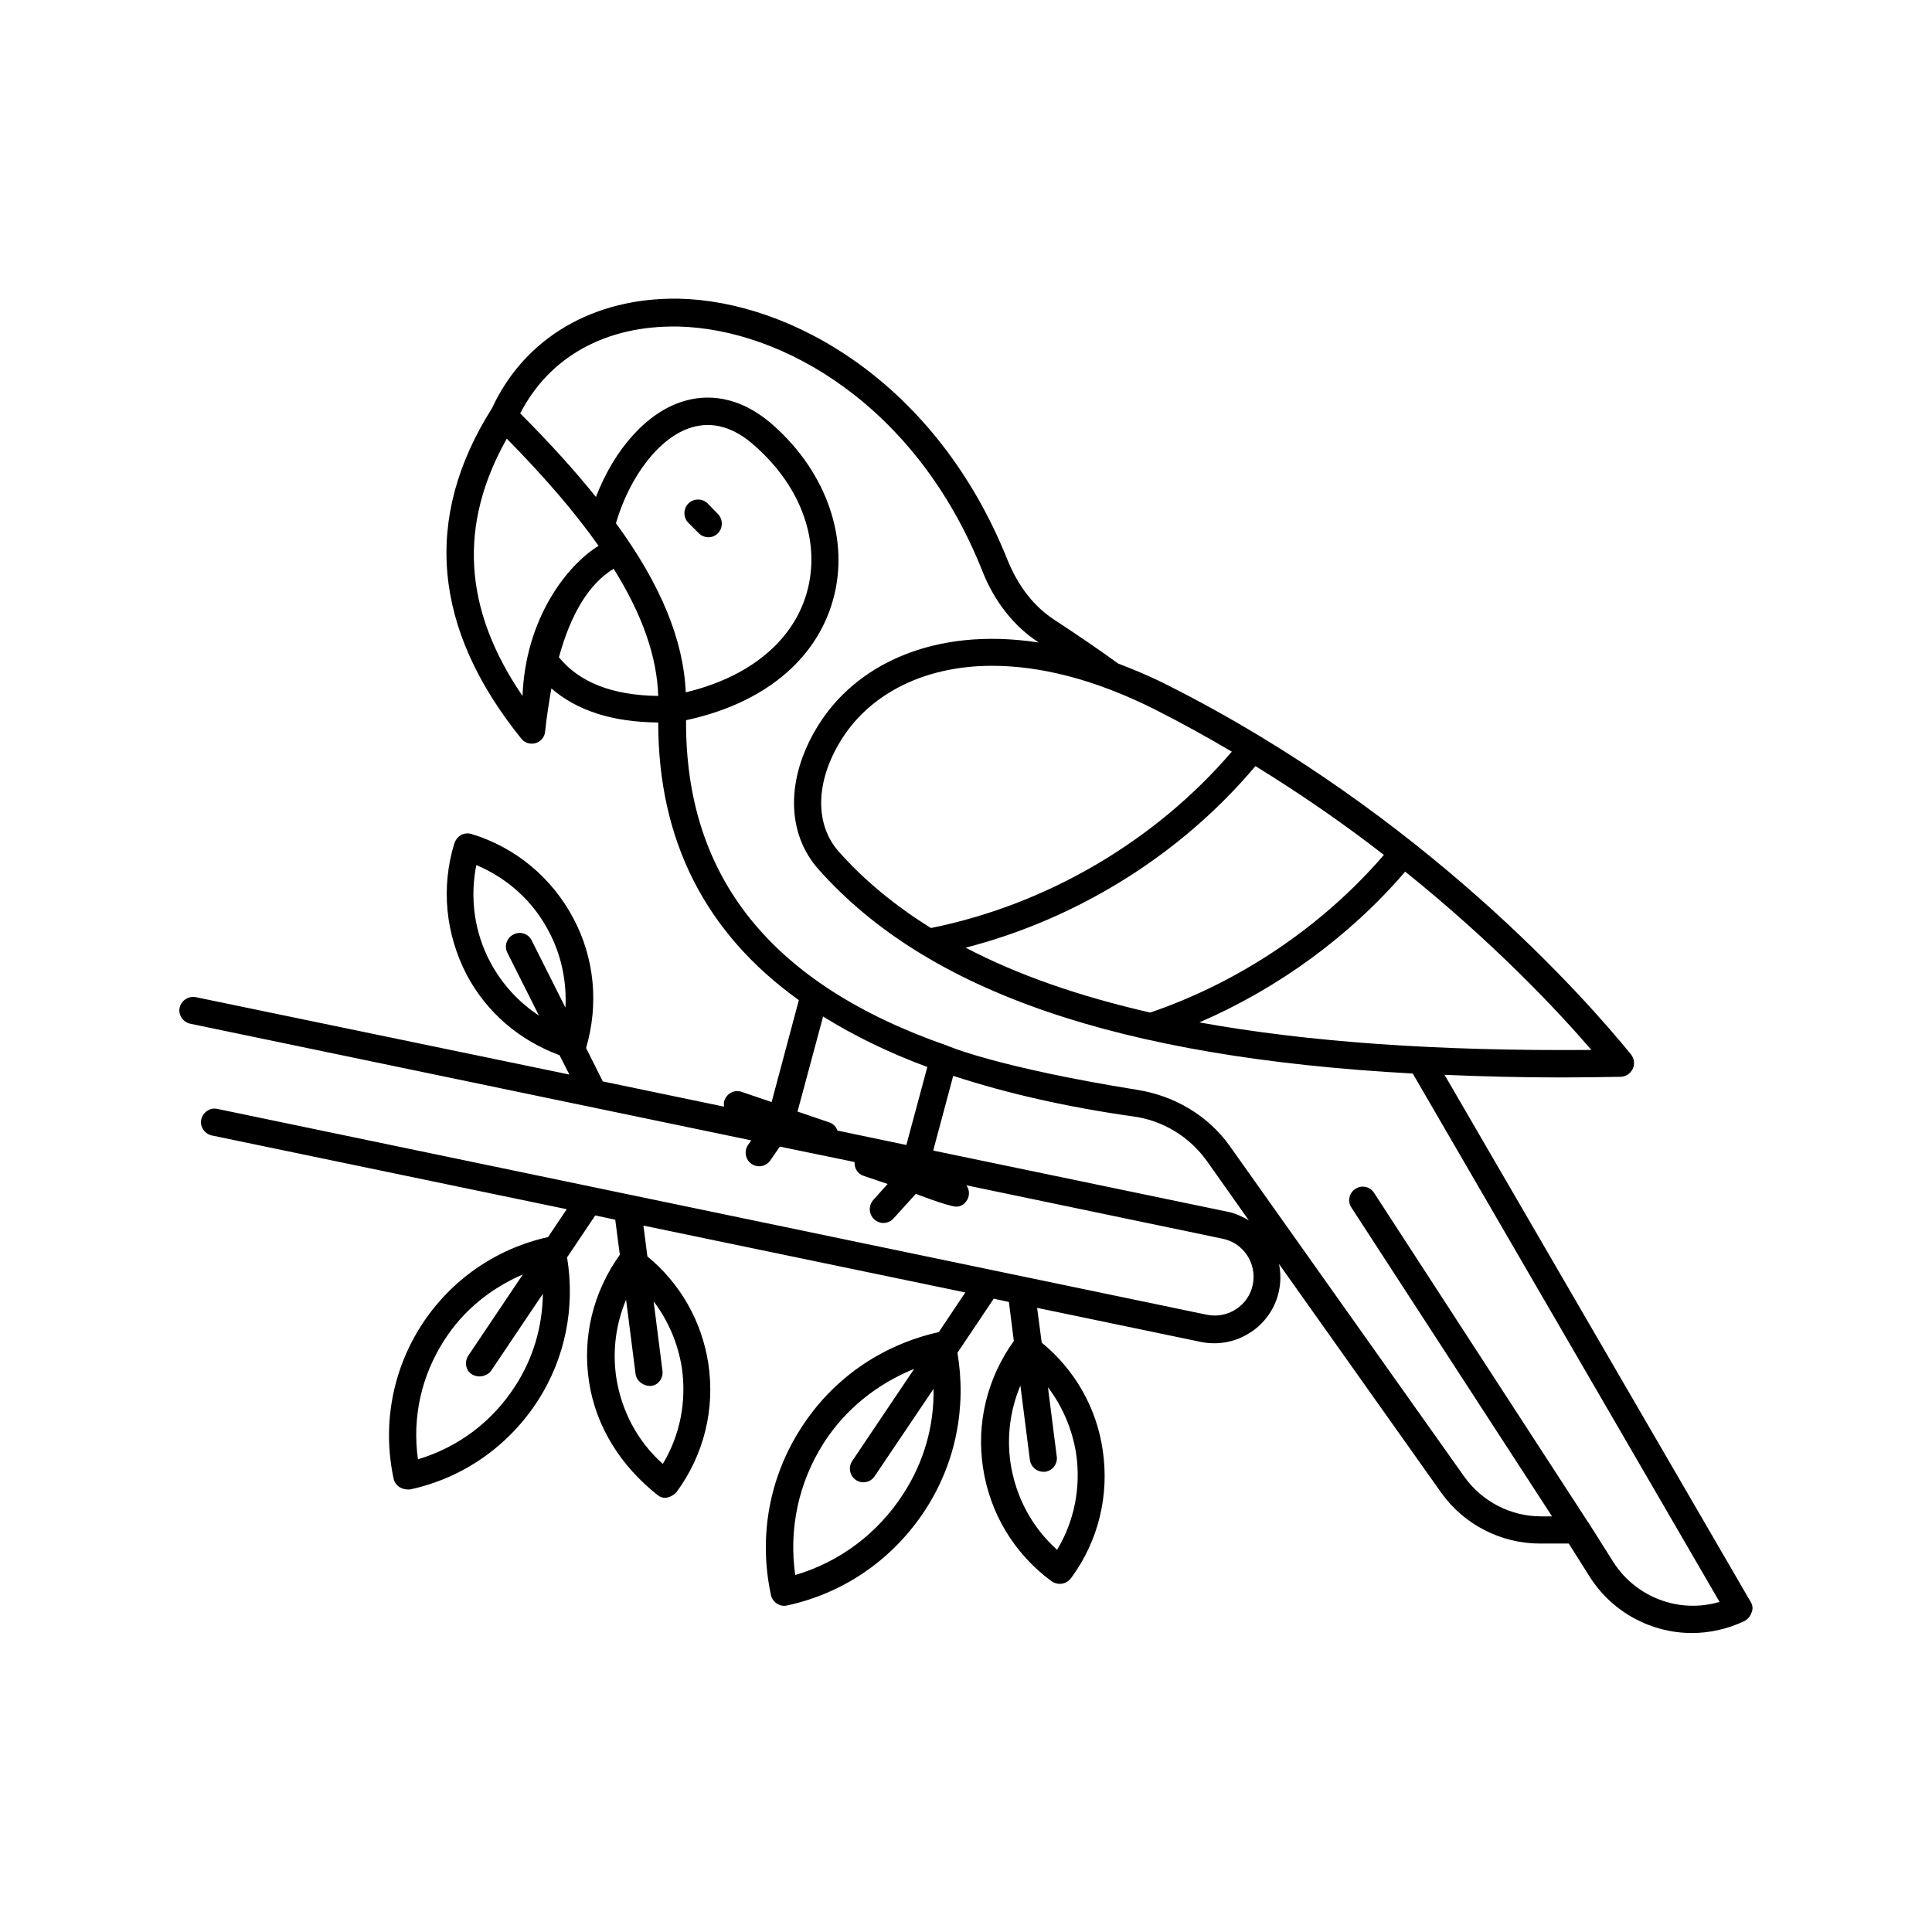 <?xml version="1.0" encoding="UTF-8"?>
<!-- Uploaded to: SVG Repo, www.svgrepo.com, Generator: SVG Repo Mixer Tools -->
<svg fill="#000000" width="800px" height="800px" version="1.1" viewBox="144 144 512 512" xmlns="http://www.w3.org/2000/svg">
 <g>
  <path d="m607.95 568.52-81.129-139.68c9.988 0.434 20.238 0.695 31.098 0.695 5.039 0 10.25-0.086 15.547-0.172 1.391 0 2.606-0.867 3.215-2.086 0.609-1.215 0.434-2.691-0.434-3.82-11.641-14.332-54.812-63.672-123-97.98-4.43-2.258-8.688-3.996-12.941-5.644-5.387-3.91-11.031-7.731-16.852-11.555-5.387-3.473-9.641-8.945-12.422-15.809-18.762-46.992-57.328-68.711-87.211-69.316-22.586-0.348-40.824 10.422-49.426 29.012-18.414 29.098-15.723 58.461 7.731 87.559 1.477 1.824 3.473 1.305 3.82 1.215 1.391-0.434 2.434-1.652 2.519-3.129 0.434-4.082 1.043-7.816 1.652-11.379 6.773 5.906 16.242 8.945 28.316 9.035 0 31.184 12.422 55.766 37.266 73.574l-7.211 27.016-7.906-2.691c-1.91-0.695-3.91 0.348-4.606 2.258-0.172 0.52-0.172 1.129-0.086 1.652l-32.141-6.688-4.43-8.859c3.387-11.555 2.258-23.801-3.387-34.398-5.734-10.77-15.289-18.762-27.016-22.324-0.957-0.262-1.996-0.172-2.867 0.348-0.781 0.52-1.391 1.305-1.652 2.172-3.562 11.641-2.344 23.973 3.301 34.832 5.297 9.988 13.984 17.371 24.582 21.281l2.606 5.125-99.02-20.512c-1.91-0.348-3.82 0.867-4.258 2.781-0.434 1.91 0.867 3.82 2.781 4.258l148.71 30.922-0.867 1.215c-1.129 1.652-0.695 3.91 0.957 5.039 0.609 0.434 1.305 0.609 1.996 0.609 1.129 0 2.258-0.52 2.953-1.562l2.519-3.648 19.805 4.082c-0.086 1.562 0.781 3.129 2.344 3.648l6.43 2.172-3.82 4.258c-1.305 1.477-1.215 3.734 0.262 5.125 0.695 0.609 1.562 0.957 2.434 0.957 0.957 0 1.996-0.434 2.691-1.215l5.906-6.516c-0.262-0.086 7.992 3.129 10.512 3.387 1.477 0.172 2.867-0.957 3.387-2.434 0.348-1.129 0.172-2.258-0.52-3.215l67.926 14.16c5.559 1.129 9.121 6.602 7.992 12.16-1.129 5.559-6.602 9.121-12.16 7.992l-262.25-54.555c-1.91-0.434-3.82 0.867-4.258 2.781-0.434 1.91 0.867 3.82 2.781 4.258l94.074 19.543-4.953 7.383c-13.984 3.129-25.887 11.465-33.617 23.453-7.731 12.074-10.336 26.582-7.297 40.652 0.348 1.652 1.996 2.953 4.344 2.781 14.07-3.039 26.059-11.465 33.875-23.539 7.297-11.379 9.902-24.758 7.731-37.961l7.469-11.117 5.297 1.129 1.215 9.293c-7.035 9.816-9.988 21.715-8.164 33.617 1.824 12.074 8.512 22.41 18.156 30.055 2.434 1.996 5.039-0.695 5.039-0.781 7.211-9.816 10.25-21.891 8.426-34.051-1.738-11.207-7.383-21.195-16.156-28.406l-1.043-8.164 85.301 17.719-7.035 10.512c-15.199 3.387-28.23 12.422-36.57 25.539-8.426 13.117-11.207 28.84-7.906 44.125 0.348 1.652 1.824 2.867 3.473 2.867 0.262 0 0.52 0 0.695-0.086h0.086c15.289-3.301 28.316-12.422 36.832-25.625 7.906-12.336 10.77-26.93 8.34-41.348l9.555-14.246s0-0.086 0.086-0.086l3.996 0.867 1.305 10.336c-7.035 9.816-9.988 21.715-8.164 33.617 1.824 12.074 8.254 22.758 18.156 30.055 0.609 0.434 1.391 0.695 2.172 0.695 0.262 0 0.52 0 0.781-0.086 0.957-0.172 1.738-0.781 2.258-1.477 7.211-9.816 10.164-21.891 8.34-33.965-1.652-11.207-7.383-21.195-16.156-28.406l-1.215-9.207 43.434 9.035c1.215 0.262 2.434 0.348 3.562 0.348 8.078 0 15.461-5.734 17.113-13.984 0.52-2.434 0.434-4.777 0-7.035l42.996 60.633c5.992 8.426 15.809 13.465 26.145 13.465h7.644l5.644 8.945c6.082 9.469 16.418 14.766 27.016 14.766 4.606 0 9.383-1.043 13.812-3.129 0.867-0.434 1.562-1.215 1.91-2.172 0.52-1.043 0.348-2.086-0.176-2.953zm-333.99-169.47c-4.258-7.992-5.473-17.023-3.734-25.797 8.254 3.473 15.027 9.555 19.195 17.547 3.387 6.34 4.777 13.379 4.43 20.238l-8.945-17.809c-0.867-1.824-3.129-2.519-4.863-1.562-1.738 0.867-2.519 3.039-1.562 4.863l8.34 16.59c-5.305-3.473-9.734-8.25-12.859-14.07zm6.602 112.23c-6.082 9.469-15.113 16.242-25.797 19.457-1.562-11.031 0.867-22.062 6.949-31.531 5.039-7.906 12.336-13.812 20.848-17.461l-14.418 21.457c-1.129 1.652-0.781 3.996 0.957 5.039 2.172 1.215 4.344 0.086 5.039-0.957l13.723-20.414c-0.094 8.602-2.523 17.027-7.301 24.41zm44.125-4.863c1.305 8.945-0.434 17.895-5.039 25.539-6.688-5.992-10.945-13.984-12.336-22.934-1.043-7.121-0.086-14.16 2.606-20.586l2.519 19.719c0.262 1.824 2.086 3.215 3.996 3.129 1.996-0.086 3.387-2.086 3.129-3.996l-2.344-18.414c3.82 5.035 6.426 11.027 7.469 17.543zm58.719 33.441c-6.773 10.512-16.852 18.066-28.664 21.543-1.738-12.246 0.867-24.496 7.559-35.008 5.82-9.035 14.16-15.637 23.973-19.633l-16.418 24.41c-1.129 1.652-0.695 3.91 0.957 5.039 0.609 0.434 1.305 0.609 1.996 0.609 1.129 0 2.258-0.52 2.953-1.562l15.637-23.191c0.176 9.727-2.519 19.367-7.992 27.793zm45.777-10.684c1.305 8.945-0.434 17.895-5.039 25.539-6.688-5.992-10.945-13.984-12.336-22.934-1.043-7.121-0.086-14.16 2.606-20.586l2.519 19.719c0.262 1.824 1.824 3.129 3.562 3.129h0.434c1.996-0.262 3.387-2.086 3.129-3.996l-2.344-18.414c3.82 5.035 6.426 11.027 7.469 17.543zm136.55-106.93c-40.652 0.348-75.051-2.086-103.89-7.297 20.934-9.035 39.957-22.934 54.551-39.957 23.543 18.938 40.305 36.746 49.34 47.254zm-54.984-51.684c-16.242 18.848-38.047 33.617-61.934 41.781-18.938-4.344-35.18-9.988-48.902-17.199 29.707-7.644 57.156-24.758 76.789-48.121 12.418 7.644 23.883 15.637 34.047 23.539zm-40.305-27.359c-20.324 23.715-49.078 40.566-79.742 46.734-9.469-5.906-17.633-12.594-24.41-20.238-6.34-7.121-6.254-18.328 0.434-29.273 7.035-11.641 21.02-19.98 40.219-19.98 12.336 0 26.84 3.387 43.086 11.555 7.035 3.559 13.812 7.293 20.414 11.203zm-192.14-82.957c10.078 10.25 18.156 19.633 24.32 28.406-8.34 5.125-19.371 19.195-20.152 39.785-15.719-23.023-17.023-45.348-4.168-68.191zm47.43 67.234c-0.609-13.812-6.516-28.406-18.504-44.82 3.734-12.684 11.641-22.844 19.98-25.363 5.644-1.738 11.379-0.086 16.938 4.953 12.336 10.945 17.461 25.539 13.637 38.914-3.734 12.938-15.375 22.32-32.051 26.316zm-33.617-9.297c3.215-11.727 8.078-19.543 14.508-23.453 7.644 12.246 11.465 23.281 11.812 33.703-12.16-0.172-20.848-3.559-26.32-10.25zm70.012 95.203c8.078 5.039 17.285 9.555 27.621 13.379l-5.559 20.672-18.242-3.82c-0.348-0.957-1.129-1.824-2.172-2.172l-8.426-2.867zm107.36 51.77-78.176-16.242 5.297-19.805c14.07 4.606 29.969 8.254 47.773 10.77 7.816 1.043 14.855 5.387 19.457 11.812l11.117 15.723c-1.645-0.953-3.383-1.82-5.469-2.258zm102.15 92.945-6.688-10.598s-0.086-0.086-0.086-0.086l-56.723-87.297c-1.043-1.652-3.301-2.172-4.953-1.043-1.652 1.043-2.172 3.301-1.043 4.953l53.16 81.824h-2.953c-7.992 0-15.547-3.91-20.238-10.422l-62.281-87.82c-5.734-7.992-14.594-13.203-24.32-14.766-37.785-6.082-50.469-11.727-50.469-11.727-46.734-16.242-69.492-44.734-69.23-86.254 20.238-4.344 34.398-15.723 38.914-31.793 4.516-15.809-1.477-33.617-15.723-46.297-9.469-8.426-18.242-8.164-23.887-6.43-9.555 2.867-18.242 12.508-23.191 25.363-5.644-7.035-12.336-14.418-20.066-22.148 7.731-15.027 22.672-23.367 41.867-23.02 27.535 0.609 63.148 20.848 80.609 64.801 3.215 8.164 8.426 14.68 14.941 18.938-28.23-4.344-48.992 6.254-58.719 22.41-8.34 13.723-8.164 28.23 0.434 37.785 28.75 32.312 79.395 49.773 157.4 54.027l81.305 140.02c-10.512 3.125-21.977-1.043-28.059-10.426z"/>
  <path d="m331.55 277.43c-1.391-1.391-3.734-1.391-5.125 0s-1.391 3.734 0 5.125l2.781 2.781c0.695 0.695 1.652 1.043 2.519 1.043 0.957 0 1.824-0.348 2.519-1.043 1.391-1.391 1.391-3.734 0-5.125z"/>
 </g>
</svg>
